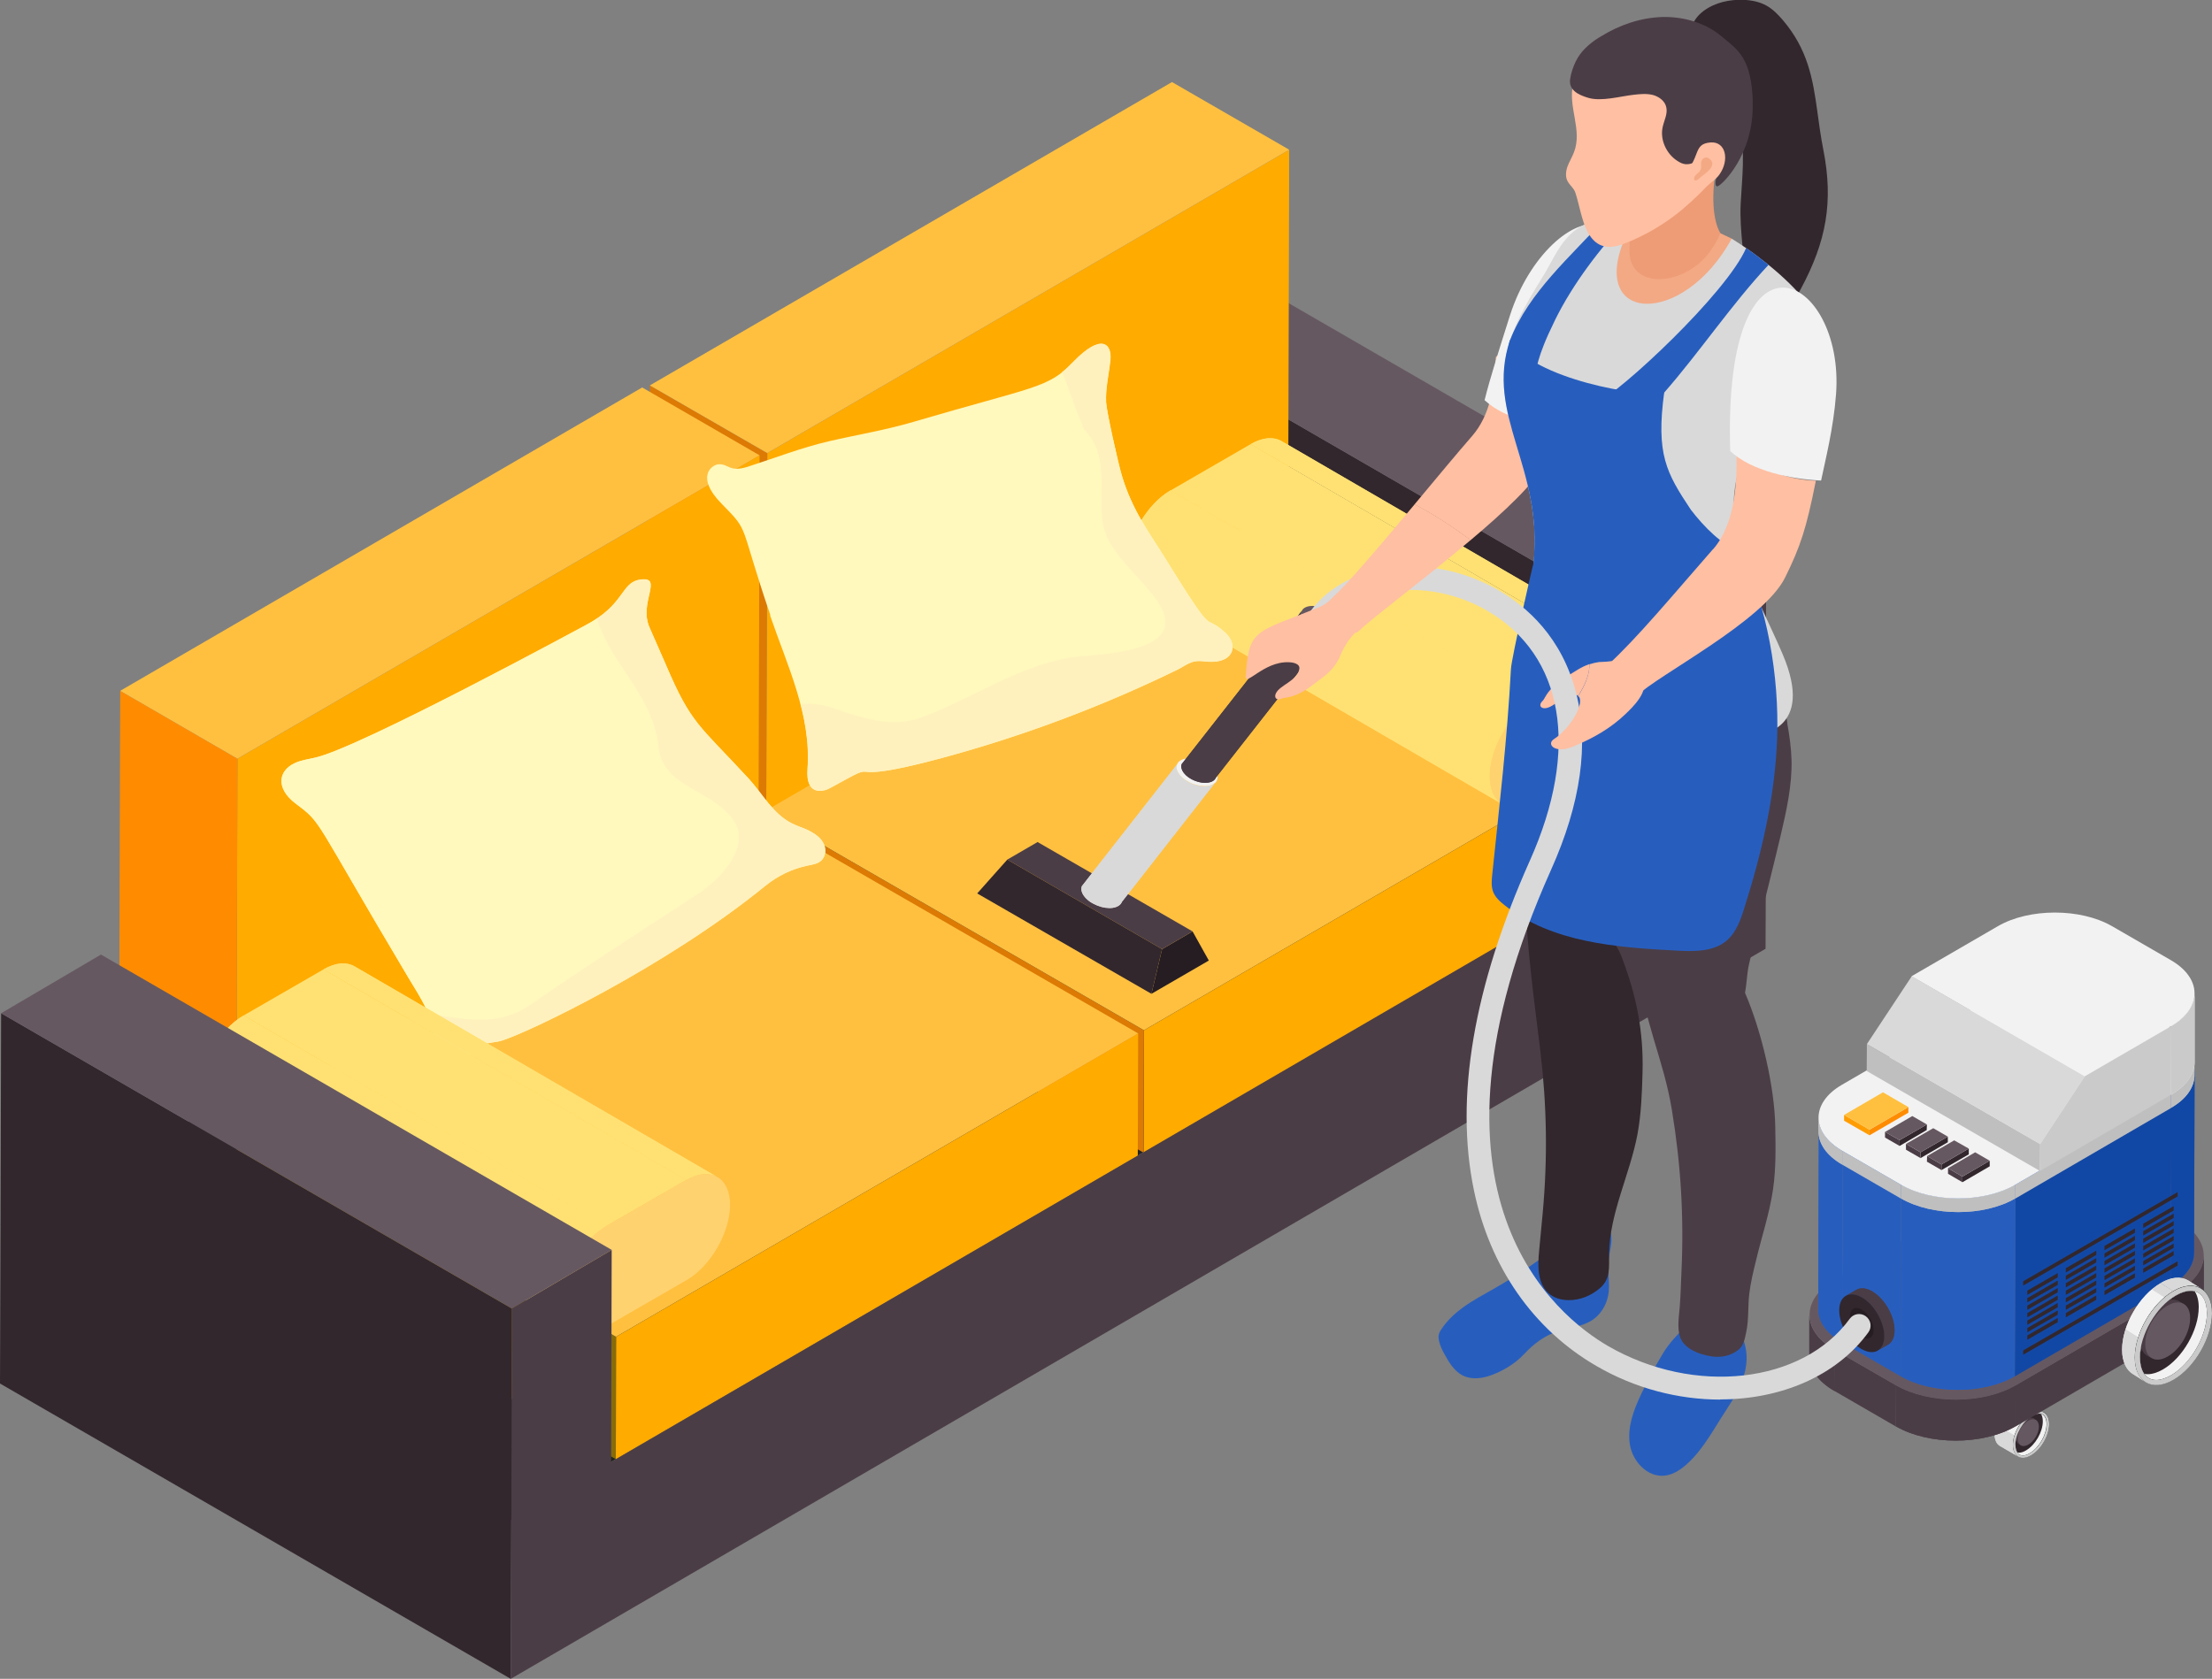 <?xml version="1.0" encoding="UTF-8"?> <svg xmlns="http://www.w3.org/2000/svg" xmlns:xlink="http://www.w3.org/1999/xlink" id="_Слой_2" viewBox="0 0 118.32 89.82"><rect x="0" y="0" width="118.32" height="89.82" fill="#808080" stroke="none"/> <defs> <style>.cls-1{fill:#32272d;}.cls-1,.cls-2,.cls-3,.cls-4,.cls-5,.cls-6,.cls-7,.cls-8,.cls-9,.cls-10,.cls-11,.cls-12,.cls-13,.cls-14,.cls-15,.cls-16,.cls-17,.cls-18,.cls-19,.cls-20,.cls-21,.cls-22,.cls-23,.cls-24,.cls-25{stroke-width:0px;}.cls-26{clip-path:url(#clippath-20);}.cls-27{clip-path:url(#clippath-11);}.cls-28{clip-path:url(#clippath-16);}.cls-2{fill:#dc7a04;}.cls-29,.cls-25{fill:#4b3d46;}.cls-3{fill:#1248a5;}.cls-4{fill:#f3a984;}.cls-5{fill:#ffc040;}.cls-6{fill:#10191b;}.cls-30,.cls-11{fill:#bfbfbf;}.cls-7{fill:#fff9bd;}.cls-8{fill:#ff9d00;}.cls-9{fill:#ee9c76;}.cls-31{clip-path:url(#clippath-2);}.cls-32{clip-path:url(#clippath-13);}.cls-33{isolation:isolate;}.cls-34{clip-path:url(#clippath-25);}.cls-35{clip-path:url(#clippath-15);}.cls-36{clip-path:url(#clippath-6);}.cls-37{clip-path:url(#clippath-7);}.cls-38{clip-path:url(#clippath-21);}.cls-39{clip-path:url(#clippath-1);}.cls-40{clip-path:url(#clippath-4);}.cls-10{fill:#ffd270;}.cls-41,.cls-24{fill:#275ebe;}.cls-42{clip-path:url(#clippath-12);}.cls-12{fill:#261d22;}.cls-43{clip-path:url(#clippath-24);}.cls-44{clip-path:url(#clippath-22);}.cls-45{clip-path:url(#clippath-9);}.cls-13{fill:#ffbfa2;}.cls-14{fill:#ffab00;}.cls-46{clip-path:url(#clippath);}.cls-47,.cls-21{fill:#ffe173;}.cls-15,.cls-48{fill:#d9d9d9;}.cls-16{fill:#876b08;}.cls-49{clip-path:url(#clippath-19);}.cls-50{clip-path:url(#clippath-3);}.cls-17{fill:#665861;}.cls-51{clip-path:url(#clippath-8);}.cls-18{fill:#ff8c00;}.cls-52{clip-path:url(#clippath-18);}.cls-53{clip-path:url(#clippath-14);}.cls-54{clip-path:url(#clippath-17);}.cls-55{clip-path:url(#clippath-5);}.cls-19{fill:#cacaca;}.cls-20{fill:#22241e;}.cls-56{clip-path:url(#clippath-10);}.cls-57{clip-path:url(#clippath-23);}.cls-22,.cls-58{fill:#f2f2f2;}.cls-23{fill:#fff1bd;}</style> <clipPath id="clippath"> <path class="cls-21" d="m18.97,51.7l19.4,11.27c-.43-.25-1.01-.21-1.66.16l-19.4-11.27c.65-.37,1.23-.41,1.66-.16Z"></path> </clipPath> <clipPath id="clippath-1"> <path class="cls-21" d="m30.78,71.13l-19.4-11.27c-.42-.24-.68-.76-.68-1.5,0-1.47,1.04-3.29,2.33-4.03l19.4,11.27c-1.28.74-2.33,2.55-2.33,4.03,0,.73.26,1.25.68,1.5Z"></path> </clipPath> <clipPath id="clippath-2"> <path class="cls-21" d="m68.56,23.6l19.4,11.27c-.43-.25-1.01-.21-1.66.16l-19.4-11.27c.65-.37,1.23-.41,1.66-.16Z"></path> </clipPath> <clipPath id="clippath-3"> <path class="cls-21" d="m80.37,43.03l-19.4-11.27c-.42-.24-.68-.76-.68-1.5,0-1.47,1.04-3.29,2.33-4.03l19.4,11.27c-1.28.74-2.33,2.55-2.33,4.03,0,.73.26,1.25.68,1.5Z"></path> </clipPath> <clipPath id="clippath-4"> <path class="cls-15" d="m62.96,40.9l-5.09,6.51c-.06.16-.02.36.14.56.32.41,1,.67,1.51.6.26-.04.43-.16.49-.32l5.09-6.51c-.06.16-.23.28-.49.32-.52.08-1.19-.19-1.51-.6-.16-.2-.2-.4-.14-.56Z"></path> </clipPath> <clipPath id="clippath-5"> <path class="cls-25" d="m69.62,32.7l-6.41,8.18c-.05.13-.02.3.12.48.27.35.85.58,1.29.51.22-.03.36-.13.42-.27l6.41-8.18c-.05.14-.2.24-.42.27-.44.07-1.02-.16-1.29-.51-.14-.17-.17-.34-.12-.48Z"></path> </clipPath> <clipPath id="clippath-6"> <path class="cls-15" d="m109.33,75.57l-.98-.57c-.18-.1-.42-.09-.69.07l.98.57c.27-.16.51-.17.69-.07Z"></path> </clipPath> <clipPath id="clippath-7"> <path class="cls-15" d="m106.97,77.36l.98.57c-.17-.1-.28-.32-.28-.62,0-.62.43-1.37.97-1.67l-.98-.57c-.54.31-.97,1.06-.97,1.67,0,.31.11.52.28.62Z"></path> </clipPath> <clipPath id="clippath-8"> <path class="cls-25" d="m108.78,75.89l.12.07c-.1-.06-.24-.05-.4.04l-.12-.07c.16-.09.3-.1.4-.04Z"></path> </clipPath> <clipPath id="clippath-9"> <path class="cls-25" d="m108.1,77.32l-.12-.07c-.1-.06-.16-.18-.16-.36,0-.36.26-.79.57-.96l.12.07c-.31.18-.57.61-.57.96,0,.18.06.3.16.36Z"></path> </clipPath> <clipPath id="clippath-10"> <path class="cls-25" d="m117.88,67.19v2.2c0,.67-.44,1.33-1.32,1.84v-2.2c.88-.51,1.31-1.17,1.32-1.84Z"></path> </clipPath> <clipPath id="clippath-11"> <path class="cls-25" d="m96.78,72.55v-2.2c0,.68.45,1.35,1.34,1.87v2.2c-.89-.51-1.34-1.19-1.34-1.87Z"></path> </clipPath> <clipPath id="clippath-12"> <path class="cls-25" d="m107.81,74.11v2.2c-1.76,1.02-4.64,1.02-6.4,0v-2.2c1.77,1.02,4.65,1.02,6.4,0Z"></path> </clipPath> <clipPath id="clippath-13"> <path class="cls-24" d="m117.39,57.48l-.03,9.55c0,.64-.42,1.27-1.25,1.75l.03-9.55c.83-.48,1.25-1.12,1.25-1.75Z"></path> </clipPath> <clipPath id="clippath-14"> <path class="cls-24" d="m97.26,70.04l.03-9.55c0,.64.42,1.29,1.27,1.78l-.03,9.55c-.85-.49-1.27-1.13-1.27-1.78Z"></path> </clipPath> <clipPath id="clippath-15"> <path class="cls-24" d="m107.8,64.08l-.03,9.55c-1.67.97-4.42.97-6.1,0l.03-9.55c1.68.97,4.43.97,6.1,0Z"></path> </clipPath> <clipPath id="clippath-16"> <path class="cls-11" d="m117.38,56.79v.73c0,.64-.42,1.27-1.25,1.75v-.73c.83-.48,1.25-1.12,1.25-1.75Z"></path> </clipPath> <clipPath id="clippath-17"> <path class="cls-11" d="m97.27,60.53v-.73c0,.64.42,1.29,1.27,1.78v.73c-.85-.49-1.27-1.13-1.27-1.78Z"></path> </clipPath> <clipPath id="clippath-18"> <path class="cls-11" d="m107.79,63.39v.73c-1.67.97-4.42.97-6.1,0v-.73c1.68.97,4.43.97,6.1,0Z"></path> </clipPath> <clipPath id="clippath-19"> <path class="cls-22" d="m117.39,53.15v3.67c-.01.64-.43,1.27-1.26,1.75v-3.67c.84-.48,1.26-1.12,1.26-1.75Z"></path> </clipPath> <clipPath id="clippath-20"> <path class="cls-25" d="m98.73,69.33l.56-.32c.22-.13.52-.11.86.08l-.56.32c-.33-.19-.64-.21-.86-.08Z"></path> </clipPath> <clipPath id="clippath-21"> <path class="cls-25" d="m100.99,71.94l-.56.32c.22-.13.35-.39.35-.77,0-.76-.53-1.69-1.2-2.08l.56-.32c.66.38,1.2,1.31,1.2,2.08,0,.38-.14.65-.35.77Z"></path> </clipPath> <clipPath id="clippath-22"> <path class="cls-15" d="m117.72,68.93l-.68-.43c-.38-.22-.9-.19-1.47.14l.68.43c.57-.33,1.09-.36,1.47-.14Z"></path> </clipPath> <clipPath id="clippath-23"> <path class="cls-15" d="m114.11,73.53l.68.43c-.37-.22-.6-.67-.6-1.32,0-1.31.92-2.91,2.06-3.56l-.68-.43c-1.14.66-2.06,2.25-2.06,3.56,0,.65.23,1.11.6,1.32Z"></path> </clipPath> <clipPath id="clippath-24"> <path class="cls-25" d="m116.55,69.62l.26.15c-.22-.13-.52-.11-.85.08l-.26-.15c.33-.19.63-.2.85-.08Z"></path> </clipPath> <clipPath id="clippath-25"> <path class="cls-25" d="m115.1,72.67l-.26-.15c-.21-.13-.34-.39-.34-.77,0-.76.54-1.68,1.21-2.05l.26.15c-.66.38-1.2,1.3-1.21,2.05,0,.38.13.64.34.77Z"></path> </clipPath> </defs> <g id="Layer_1"> <g id="sofa"> <g class="cls-33"> <polygon class="cls-1" points="89.13 34.13 89.1 45.44 61.78 29.64 61.81 18.33 89.13 34.13"></polygon> <polygon class="cls-17" points="94.47 30.99 89.13 34.13 61.81 18.33 67.15 15.19 94.47 30.99"></polygon> </g> <polygon class="cls-20" points="94.47 42.26 27.35 81.32 .03 65.52 69.07 27.58 94.47 42.26"></polygon> <g class="cls-33"> <polygon class="cls-14" points="68.96 8.01 68.9 28.85 40.98 45.08 41.04 24.24 68.96 8.01"></polygon> <polygon class="cls-2" points="41.04 24.24 40.98 45.08 34.7 41.45 34.76 20.62 41.04 24.24"></polygon> <polygon class="cls-5" points="68.96 8.01 41.04 24.24 34.76 20.62 62.69 4.39 68.96 8.01"></polygon> </g> <g class="cls-33"> <polygon class="cls-14" points="40.63 24.36 40.57 45.19 12.64 61.42 12.7 40.59 40.63 24.36"></polygon> <polygon class="cls-18" points="12.7 40.59 12.64 61.42 6.37 57.8 6.43 36.96 12.7 40.59"></polygon> <polygon class="cls-5" points="40.63 24.36 12.7 40.59 6.43 36.96 34.35 20.73 40.63 24.36"></polygon> </g> <g class="cls-33"> <polygon class="cls-14" points="89.12 38.9 89.1 45.44 61.17 61.67 61.19 55.12 89.12 38.9"></polygon> <polygon class="cls-2" points="61.19 55.12 61.17 61.67 40.88 49.96 40.9 43.41 61.19 55.12"></polygon> <polygon class="cls-5" points="89.12 38.9 61.19 55.12 40.9 43.41 68.82 27.18 89.12 38.9"></polygon> </g> <g class="cls-33"> <polygon class="cls-14" points="60.88 55.29 60.86 61.84 32.94 78.07 32.95 71.52 60.88 55.29"></polygon> <polygon class="cls-16" points="32.95 71.52 32.94 78.07 12.64 66.35 12.66 59.81 32.95 71.52"></polygon> <polygon class="cls-5" points="60.88 55.29 32.95 71.52 12.66 59.81 40.59 43.58 60.88 55.29"></polygon> </g> <path class="cls-7" d="m34.74,33.56c-.58-1.33.75-2.71-.46-2.56-1.1.14-.79,1.32-2.98,2.46-.12.06-12.14,6.59-14.47,7.08-.36.08-.72.13-1.05.28-.91.41-1.05,1.36.04,2.18,1.45,1.09.84.61,6,9.27.68,1.14,1.47,2.25,1.42,3.64-.02.4-.03.59.34.84.18.13.4.23.62.23.68,0,.99-.77,1.53-1.05.33-.17.75-.15,1.11-.26,1.46-.45,8.78-3.95,14.1-8.28.66-.54,1.45-.92,2.28-1.09.25-.05.53-.09.72-.27.31-.29.41-1.08-.67-1.59-.31-.15-.64-.24-.94-.4-1-.52-1.54-1.57-2.28-2.38-2.66-2.88-3.07-2.91-4.41-6.05l-.89-2.03Z"></path> <path class="cls-7" d="m28.31,53.79c3.22-2.23,5.94-3.96,9.16-6.06,1.24-.87,2.6-2.47,1.86-3.71-.99-1.73-3.84-1.86-4.08-3.96-.25-2.72-2.35-4.33-3.22-6.68-.03-.1-.06-.2-.08-.3-.19.13-.4.25-.64.38-.12.06-12.14,6.59-14.47,7.08-.36.08-.72.13-1.05.28-.91.41-1.05,1.36.04,2.18,1.45,1.09.84.61,6,9.27.38.64.8,1.27,1.08,1.95,1.83.27,3.64.74,5.4-.43Z"></path> <path class="cls-23" d="m43.26,44.43c-.31-.15-.64-.24-.94-.4-1-.52-1.54-1.57-2.28-2.38-2.66-2.88-3.07-2.91-4.41-6.05l-.89-2.03c-.58-1.33.75-2.71-.46-2.56-.98.12-.85,1.07-2.34,2.08.02.1.05.2.08.3.87,2.35,2.97,3.96,3.22,6.68.25,2.1,3.09,2.23,4.08,3.96.74,1.24-.62,2.85-1.86,3.71-3.22,2.1-5.94,3.84-9.16,6.06-1.76,1.17-3.57.7-5.4.43.22.53.36,1.08.33,1.69-.02.4-.03.59.34.84.18.13.4.23.62.23.68,0,.99-.77,1.53-1.05.33-.17.75-.15,1.11-.26,1.46-.45,8.78-3.95,14.1-8.28.66-.54,1.45-.92,2.28-1.09.25-.05.53-.09.72-.27.31-.29.41-1.08-.67-1.59Z"></path> <g class="cls-33"> <g class="cls-33"> <path class="cls-47" d="m18.97,51.7l19.4,11.27c-.43-.25-1.01-.21-1.66.16l-19.4-11.27c.65-.37,1.23-.41,1.66-.16Z"></path> <g class="cls-46"> <g class="cls-33"> <path class="cls-21" d="m36.71,63.13l-19.4-11.27c.34-.2.67-.3.97-.32l19.4,11.27c-.3.01-.62.12-.97.32h0Z"></path> <path class="cls-21" d="m37.68,62.82l-19.4-11.27c.26-.01.49.04.69.16l19.4,11.27c-.2-.12-.43-.17-.69-.16h0Z"></path> </g> </g> </g> <polygon class="cls-21" points="32.42 65.6 13.03 54.33 17.31 51.86 36.71 63.13 32.42 65.6"></polygon> <g class="cls-33"> <path class="cls-47" d="m30.78,71.13l-19.4-11.27c-.42-.24-.68-.76-.68-1.5,0-1.47,1.04-3.29,2.33-4.03l19.4,11.27c-1.28.74-2.33,2.55-2.33,4.03,0,.73.26,1.25.68,1.5Z"></path> <g class="cls-39"> <g class="cls-33"> <path class="cls-21" d="m30.78,71.13l-19.4-11.27c-.42-.24-.68-.76-.68-1.5,0-.5.12-1.04.33-1.57l19.4,11.27c-.21.53-.33,1.07-.33,1.57,0,.73.26,1.25.68,1.5h0Z"></path> <path class="cls-21" d="m30.43,68.06l-19.4-11.27c.15-.38.35-.76.59-1.1l19.4,11.27c-.24.34-.44.72-.59,1.1h0Z"></path> <path class="cls-21" d="m31.02,66.96l-19.4-11.27c.39-.57.88-1.06,1.41-1.36l19.4,11.27c-.53.3-1.02.79-1.41,1.36h0Z"></path> </g> </g> </g> <path class="cls-10" d="m36.71,63.13c1.28-.74,2.34-.14,2.34,1.33,0,1.48-1.04,3.29-2.33,4.03l-4.28,2.47c-1.28.74-2.34.14-2.34-1.34,0-1.47,1.04-3.29,2.33-4.03l4.28-2.47Z"></path> </g> <g class="cls-33"> <g class="cls-33"> <path class="cls-47" d="m68.56,23.6l19.4,11.27c-.43-.25-1.01-.21-1.66.16l-19.4-11.27c.65-.37,1.23-.41,1.66-.16Z"></path> <g class="cls-31"> <g class="cls-33"> <path class="cls-21" d="m86.29,35.03l-19.4-11.27c.34-.2.67-.3.97-.32l19.4,11.27c-.3.01-.62.12-.97.32h0Z"></path> <path class="cls-21" d="m87.26,34.72l-19.4-11.27c.26-.01.49.04.69.16l19.4,11.27c-.2-.12-.43-.17-.69-.16h0Z"></path> </g> </g> </g> <polygon class="cls-21" points="82.01 37.51 62.61 26.24 66.9 23.76 86.29 35.03 82.01 37.51"></polygon> <g class="cls-33"> <path class="cls-47" d="m80.37,43.03l-19.4-11.27c-.42-.24-.68-.76-.68-1.5,0-1.47,1.04-3.29,2.33-4.03l19.4,11.27c-1.28.74-2.33,2.55-2.33,4.03,0,.73.26,1.25.68,1.5Z"></path> <g class="cls-50"> <g class="cls-33"> <path class="cls-21" d="m80.37,43.03l-19.4-11.27c-.42-.24-.68-.76-.68-1.5,0-.5.12-1.04.33-1.57l19.4,11.27c-.21.53-.33,1.07-.33,1.57,0,.73.26,1.25.68,1.5h0Z"></path> <path class="cls-21" d="m80.01,39.97l-19.4-11.27c.15-.38.35-.76.59-1.1l19.4,11.27c-.24.34-.44.72-.59,1.1h0Z"></path> <path class="cls-21" d="m80.59,38.87l-19.4-11.27c.39-.57.88-1.06,1.41-1.36l19.4,11.27c-.53.3-1.02.79-1.41,1.36h0Z"></path> </g> </g> </g> <path class="cls-10" d="m86.29,35.03c1.28-.74,2.34-.14,2.34,1.33,0,1.48-1.04,3.29-2.33,4.03l-4.28,2.47c-1.28.74-2.34.14-2.34-1.34,0-1.47,1.04-3.29,2.33-4.03l4.28-2.47Z"></path> </g> <g class="cls-33"> <polygon class="cls-1" points="27.38 70.01 .06 54.21 .03 65.52 0 74.02 27.32 89.82 27.35 81.32 27.38 70.01"></polygon> <polygon class="cls-17" points="32.72 66.87 27.38 70.01 .06 54.21 5.4 51.07 32.72 66.87"></polygon> </g> <polygon class="cls-25" points="94.47 30.99 89.13 34.13 89.1 45.39 32.63 78.25 32.69 78.18 32.72 66.87 27.38 70.01 27.35 81.32 27.32 89.82 94.44 50.76 94.47 42.26 94.44 42.28 94.47 30.99"></polygon> <path class="cls-7" d="m41.19,32.92c.91,2.67,2.22,5.34,2,8.23-.1,1.37.75,1.26,1.21,1.01,3.27-1.8-.06.02,5.95-1.6,4.26-1.15,8.5-2.72,12.6-4.72.53-.26.75-.54,1.4-.46,1.69.22,1.9-.88,1.19-1.53-1.3-1.19-.31.72-3.45-4.36-.55-.89-1.54-2.2-2.09-4.08-.19-.65-.8-3.36-.83-3.88-.04-.72.15-1.53.23-2.25.09-.92-.5-1.44-1.97.07-1.39,1.44-2.01,1.29-8.57,3.22-1.49.44-3.02.69-4.53,1.04-1.46.34-2.9.9-4.33,1.36-1,.32-1.03-.17-1.57-.13-.37.03-1.23.68.15,2.09,1.57,1.61.88.86,2.63,5.99Z"></path> <path class="cls-23" d="m65.53,33.84c-1.3-1.19-.31.72-3.45-4.36-.55-.89-1.54-2.2-2.09-4.08-.19-.65-.8-3.36-.83-3.88-.04-.72.15-1.53.23-2.25.09-.92-.5-1.44-1.97.07-.21.22-.41.41-.61.57.38.9.65,1.82,1.08,2.82,0,.25.37.49.49.74,1.11,1.73,0,3.96.99,5.57.74,1.24,1.86,2.1,2.6,3.22,1.61,2.47-2.47,2.72-4.21,2.85-3.22.37-5.82,2.35-8.66,3.34-1.61.49-3.22-.12-4.7-.62-.42-.14-1.08-.24-1.57-.14.29,1.13.46,2.27.37,3.46-.1,1.37.75,1.26,1.21,1.01,3.27-1.8-.06.02,5.95-1.6,4.26-1.15,8.5-2.72,12.6-4.72.53-.26.75-.54,1.4-.46,1.69.22,1.9-.88,1.19-1.53Z"></path> </g> <path class="cls-13" d="m82.62,24.82c.82-1.67,1.13-2.6,1.64-5.17-1.58-.06-4.24-.94-4.25-.52-.04,1.46-.3,3.09-1.26,4.19-.81.93-1.94,2.29-3.09,3.67,1.04.53,2.03,1.2,3,1.91,1.82-1.53,3.46-3.08,3.95-4.08Z"></path> <path class="cls-22" d="m84.1,22.83c.43-1.16.78-2.14.98-2.64,2.1-5.34,1.68-7.74.46-8.13-1.37-.44-3.74,1.6-4.77,4.81-.53,1.67-1.06,3.33-1.36,4.54,1.21,1.11,3.06,1.35,4.69,1.42Z"></path> <g id="woman"> <path class="cls-24" d="m90.78,70.31c-.06.18-.37.39-.5.53-.53.55-.97.96-1.36,1.62-.42.7-.8,1.42-1.15,2.16-.39.83-.73,1.74-.59,2.65s.93,1.77,1.85,1.68c.5-.05.93-.36,1.3-.71.84-.8,1.38-1.86,2.01-2.81.42-.64.82-1.31,1-2.06.1-.42.12-.86.03-1.27-.04-.22-.11-.43-.22-.62-.1-.19-.23-.3-.26-.52-.07-.41-.06-.89-.26-1.27-.17-.33-.63-.45-.97-.4-.38.06-.72.3-.95.62-.03.12.1.27.07.39,0,0,0,.02,0,.03Z"></path> <path class="cls-24" d="m84.26,66.09c-.34.22-.66.49-.99.72-.33.23-.68.4-1.01.64-.73.52-1.48,1-2.25,1.44-.58.33-1.18.65-1.73,1.04-.43.31-.82.67-1.13,1.11-.17.24-.24.38-.18.68.05.26.17.51.3.74.24.44.52.89.95,1.12.42.22.93.19,1.38.05.68-.21,1.43-.65,1.92-1.18.53-.57,1.12-1.01,1.85-1.24.58-.18,1.22-.23,1.75-.55.47-.29.79-.79.9-1.34.13-.64-.07-1.3.02-1.95.06-.41.21-.86.14-1.29-.06-.36-.46-.63-.79-.7-.37-.07-.76.05-1.07.27l-.05.43Z"></path> <path class="cls-25" d="m80.83,41.94c.06,2.43.34,4.86.82,7.24.27,1.31.26,2.62.55,3.92.22.99.72,1.9,1.84,1.67,1.03-.21,2.92-1.94,3.24-4.22.17-1.23.23-2.99.38-4.22.31-2.55,3.28-10.61-1.63-12.54-.88-.35-1.65-1.85-2.57-1.86-.55,0-.97.5-1.25.99-.95,1.66-1.21,3.64-1.32,5.56-.07,1.15-.09,2.3-.06,3.45Z"></path> <path class="cls-1" d="m81.58,47.82c.08,2.81.47,5.6.81,8.38.35,2.92.4,5.75.13,8.69-.06.67-.13,1.34-.19,2.01-.08.8-.1,1.73.48,2.27.3.28.71.39,1.11.39.61,0,1.19-.24,1.66-.64.58-.5.48-1.1.49-1.83.03-2.2,1.11-4.24,1.52-6.41.2-1.09.24-2.2.27-3.31.06-2.18-.33-4.11-1.1-6.13-.19-.49-.46-1.02-.96-1.14l-4.22-2.28Z"></path> <path class="cls-25" d="m95.61,38.7c-.02-.11-.04-.22-.06-.34-.27-1.36-.65-2.75-1.42-3.9-.19-.28-.94-1.47-1.17-.76-.14.42,0,1.05.01,1.5-.09-.38-.2-.76-.34-1.13-.06-.17-.13-.3-.19-.4-.27-.38-.61-.16-1.21-.02-.73.17-1.49.13-2.23.24-2.34.35-2.52.86-4.07-.42-.29,2.01.12,3.91.1,4.35-.05,2.31,1.67,2.5,1.74,3.71.18,2.82.51,8.39.87,11.18.14,1.09.7,2.18,1.18,3.11.55,1.09,1.11,1.69,2.13,1.57.46-.05,1.26-.6,1.52-1,.16-.26.2-.78.29-1.08.21-.68.39-1.36.55-2.05.13-.56.12-1.11.24-1.65.32-1.41.7-2.81,1.04-4.21.22-.9.45-1.81.66-2.71.31-1.32.61-2.66.58-4.02-.02-.66-.11-1.32-.23-1.97Z"></path> <g id="people"> <path class="cls-1" d="m97.21,5.97c.09.66.18,1.33.32,2.04.55,2.79.16,4.91-1.21,7.46-.3.56-.63,1.13-1.16,1.48-1.55,1.01-1.9-.43-1.85-1.51.07-1.51-.28-3.02-.2-4.56.07-1.37.26-2.76-.06-4.09-.24-1.01-.83-1.95-1.73-2.49-1.12-.68-1.34-2.64-.4-3.54.55-.52,1.32-.75,2.08-.77.51-.01,1.04.06,1.49.31.34.19.62.48.87.77,1.34,1.57,1.61,3.15,1.85,4.89Z"></path> <path class="cls-4" d="m92.62,12.76c-1.08-.49-1.47-.76-2.6-1.01-.18-.04-.8.19-.98.15-1.37-.29-2.84-.23-4.11.33-.01,0-.03.01-.04.02v8.43h8.08l-.35-7.92Z"></path> <path class="cls-15" d="m96.56,16.74c-.08.63-3.11,6.67-3.58,8.47-.4,1.51-.28,2.92.09,4.28.51,1.88,1.5,3.67,2.28,5.5,1.77,4.15-1.28,4.3-1.7,4.47-1.17.46-2.51.29-3.7.02-1.9-.44-7.99-8.64-7.92-9.35.46-4.36-1.8-7.2-1.59-10.29.13-1.84,1.12-3.48,2.09-5.05.89-1.44,1.27-3.1,4.09-3.18.53-.01.79-.01.33,1.05-2.05,4.64,3.05,4.9,5.68.11.23.14.49.31.78.51.38.26.79.57,1.2.9.75.61,1.49,1.31,2.03,2.01.33.43-.05.4-.07.56Z"></path> <path class="cls-24" d="m86.61,11.61c-.26,0-.52.05-.78.1-1.82,2.03-4.04,3.9-5.06,6.49-.25.64.42,1.92.21,2.56l.86-.07c.53-1.27.23-1.31,1.36-3.61.92-1.86,2.39-3.82,3.8-5.27.01-.26-.05-.22-.39-.21Z"></path> <path class="cls-24" d="m93.07,29.5c-.94-.31-1.92-1.31-2.62-2.22-1.32-1.98-1.88-2.98-1.43-6.3-1.13.35-7.09-.73-8.25-2.79-1.35,4.05,1.8,6.8,1.25,11.94-.08.71,6.02,8.91,7.92,9.35,1.19.28,3.16-9.82,3.12-9.98Z"></path> <path class="cls-9" d="m92.02,12.48s-.33.89-1.06,1.54c-1.5,1.35-3.85,1.27-3.8-.67.1-3.9.32-4.35,2.04-4.96.47-.17.96-.29,1.45-.3,1.81-.04,1.11.95,1.04,1.64-.2,2.04.34,2.75.34,2.75Z"></path> <path class="cls-13" d="m90.03,11.17c.15-.13.3-.26.44-.39.5-.46,1.06-1,1.41-1.58,1.11-1.88,1.16-4.4-.42-6.03-1.12-1.16-2.9-1.64-4.45-1.2-.42.12-.82.3-1.21.5-.34.17-.67.36-.92.64-.17.18-.3.4-.41.61-.13.24-.25.5-.32.77-.3,1.22.51,2.46.04,3.66-.1.26-.25.5-.35.77-.09.27-.12.57.03.81.14.23.32.34.4.59.11.34.19.7.28,1.04.1.38.21.76.4,1.1.47.83,1.14.89,1.97.56,1.13-.44,2.18-1.07,3.1-1.84Z"></path> <path class="cls-25" d="m93.76,5.46c-.08-2.37-.78-2.77-1.68-3.52-.87-.73-2.05-1.06-3.18-1.03-1.16.04-2.29.43-3.27,1.04-.04.02-.08.05-.12.07-.51.33-.95.71-1.22,1.26-.14.29-.25.61-.3.93-.1.6.42.86.95,1.02.71.22,1.72-.08,2.45-.16.34-.04.69-.07,1.02.01.33.09.65.32.72.66.08.35-.11.69-.19,1.04-.16.69.19,1.44.77,1.82.34.23.58.24.95.08.33-.15.67-.41,1.03-.18.34.21.21.65.13.96-.02.06-.14.51.04.51.18,0,1.99-1.67,1.89-4.52Z"></path> </g> <path class="cls-25" d="m87.68,51.79c.2,2.8,1.3,4.83,1.75,7.6.48,2.9.65,5.73.51,8.67-.03.62-.04,1.24-.09,1.85-.04.49-.15,1.15.02,1.63.17.48.66.75,1.13.9.35.11.71.18,1.08.14.34-.03.68-.17.95-.4.25-.22.31-.61.38-.93.14-.68.08-1.36.16-2.04.07-.57.21-1.17.35-1.73.3-1.28.73-2.54.92-3.85.16-1.1.14-2.21.12-3.32-.03-2.18-.75-5.18-1.61-7.17-.21-.48-.27.09-.76,0l-4.89-1.36Z"></path> <path class="cls-13" d="m91.51,7.62c.81-.05,1.01.95.46,1.72-.16.23-.45.43-.66.61-1.45,1.23-1.81-.1-1.35-.52,1.07-.97.54-1.74,1.55-1.81Z"></path> <path class="cls-4" d="m90.99,9.46c.09-.09,1.01-.63.39-1-.17-.1-.37.05-.39.23-.01.1.02.19,0,.29,0,.06-.03.11-.06.16-.08.13-.36.26-.31.46.05.17.32-.09.37-.14Z"></path> </g> <path class="cls-24" d="m82.03,30.13c-.09.29-1.18,5.09-1.21,5.66-.19,3.66-.62,7.34-1,11-.03.3-.06.62.04.9.11.31.37.54.62.74,2.54,2.01,6,2.26,9.23,2.43.92.05,1.94.06,2.64-.53.51-.43.75-1.1.95-1.74.94-2.96,1.65-6.01,1.76-9.12.11-3.27-.51-7.05-1.99-9.98-2.1,2.75-9,4.12-11.04.63Z"></path> <path class="cls-24" d="m94.6,14.17c-1.96,2.09-3.68,4.66-5.57,6.82-.28.32-.35.56-.65.86-.39.4-.87.8-1.42.77-.48-.03-.87-.39-1.19-.76l-.42-.28c1.31-.58,7.02-5.91,8.05-8.31.38.26.79.57,1.2.9Z"></path> <path class="cls-13" d="m91.63,29.38c-2.04,2.33-4.09,4.8-5.63,6.2-.14.12.37.7.53.77.73.32.48,1.41,1.01.89,1.12-1.12,6.79-3.99,7.95-6.35.82-1.67,1.13-2.6,1.64-5.17-1.58-.06-3.13-.65-4.25-1.72.05,1.68-.02,3.98-1.25,5.39Z"></path> <path class="cls-22" d="m92.55,24.13c1.12,1.07,3.28,1.51,4.86,1.58.22-1.07.66-2.77.8-4.62.48-6.41-6.06-9.81-5.66,3.04Z"></path> <path class="cls-13" d="m83.76,36.23c-.98.59-1.1,1.11-1.22,1.24-.04.04-.08.08-.11.13-.1.16,0,.31.23.29.49-.04,1.04-.83,1.65-.71.04,0,.08.03.11.05.32-.53.61-1.08.6-1.7-.47.16-.78.4-1.27.7Z"></path> <g class="cls-33"> <polygon class="cls-12" points="62.16 50.78 63.79 49.83 64.66 51.39 61.59 53.17 62.16 50.78"></polygon> <polygon class="cls-25" points="53.88 45.99 55.5 45.05 63.79 49.83 62.16 50.78 53.88 45.99"></polygon> <polygon class="cls-1" points="62.16 50.78 61.59 53.17 52.27 47.8 53.88 45.99 62.16 50.78"></polygon> </g> <g class="cls-33"> <g class="cls-33"> <path class="cls-48" d="m62.96,40.9l-5.09,6.51c-.06.16-.02.36.14.56.32.41,1,.67,1.51.6.26-.04.43-.16.49-.32l5.09-6.51c-.06.16-.23.28-.49.32-.52.08-1.19-.19-1.51-.6-.16-.2-.2-.4-.14-.56Z"></path> <g class="cls-40"> <g class="cls-33"> <path class="cls-15" d="m62.96,40.9l-5.09,6.51c-.03.08-.04.16-.01.26l5.09-6.51c-.02-.09-.02-.18.01-.26h0Z"></path> <path class="cls-15" d="m62.94,41.15l-5.09,6.51c.02.1.07.2.15.3.12.15.28.28.46.38l5.09-6.51c-.18-.1-.35-.23-.46-.38-.08-.1-.13-.21-.15-.3h0Z"></path> <path class="cls-15" d="m63.56,41.83l-5.09,6.51c.14.07.28.13.43.17l5.09-6.51c-.15-.04-.3-.1-.43-.17h0Z"></path> <path class="cls-15" d="m63.99,42.01l-5.09,6.51c.21.06.42.08.62.05.26-.04.43-.16.49-.32l5.09-6.51c-.06.16-.23.28-.49.32-.19.03-.41,0-.62-.05h0Z"></path> </g> </g> </g> <path class="cls-22" d="m63.45,40.58c-.52.08-.67.47-.35.87.32.41,1,.67,1.51.6.51-.08.67-.47.35-.87-.32-.41-1-.67-1.51-.6Z"></path> </g> <path class="cls-29" d="m69.62,32.7l-6.41,8.18c-.05.13-.02.3.12.48.27.35.85.58,1.29.51.22-.03.36-.13.42-.27l6.41-8.18c-.05.14-.2.24-.42.27-.44.07-1.02-.16-1.29-.51-.14-.17-.17-.34-.12-.48Z"></path> <g class="cls-55"> <g class="cls-33"> <path class="cls-25" d="m69.62,32.7l-6.41,8.18c-.03.07-.03.14-.01.22l6.41-8.18c-.02-.08-.01-.15.01-.22h0Z"></path> <path class="cls-25" d="m69.61,32.92l-6.41,8.18c.02.08.06.17.13.26.1.13.24.24.4.32l6.41-8.18c-.16-.09-.3-.2-.4-.32-.07-.09-.11-.18-.13-.26h0Z"></path> <path class="cls-25" d="m70.13,33.5l-6.41,8.18c.12.06.24.11.37.15l6.41-8.18c-.13-.03-.25-.09-.37-.15h0Z"></path> <path class="cls-25" d="m70.5,33.65l-6.41,8.18c.18.05.36.06.53.04.22-.03.36-.13.42-.27l6.41-8.18c-.05.14-.2.24-.42.27-.16.02-.35,0-.53-.04h0Z"></path> </g> </g> <path class="cls-17" d="m70.04,32.43c-.44.07-.57.4-.3.75s.85.58,1.29.51c.44-.07.57-.4.3-.75s-.85-.58-1.29-.51Z"></path> <path class="cls-48" d="m109.33,75.57l-.98-.57c-.18-.1-.42-.09-.69.07l.98.57c.27-.16.51-.17.69-.07Z"></path> <g class="cls-36"> <path class="cls-15" d="m109.33,75.57l-.98-.57c-.09-.05-.19-.07-.3-.06l.98.57c.11,0,.21.01.3.06h0Z"></path> <path class="cls-15" d="m109.03,75.5l-.98-.57c-.06,0-.13.02-.2.04l.98.57c.07-.02.14-.04.2-.04h0Z"></path> <path class="cls-15" d="m108.83,75.55l-.98-.57c-.06.02-.12.05-.19.09l.98.57c.06-.04.13-.07.19-.09h0Z"></path> </g> <g class="cls-33"> <path class="cls-48" d="m106.97,77.36l.98.57c-.17-.1-.28-.32-.28-.62,0-.62.43-1.37.97-1.67l-.98-.57c-.54.31-.97,1.06-.97,1.67,0,.31.11.52.28.62Z"></path> <g class="cls-37"> <polygon class="cls-15" points="108.64 75.63 107.65 75.06 107.64 75.07 108.63 75.64 108.64 75.63 108.64 75.63"></polygon> <path class="cls-15" d="m108.63,75.64l-.98-.57c-.07.04-.15.1-.22.15l.98.57c.07-.06.14-.11.22-.15h0Z"></path> <path class="cls-22" d="m108.41,75.79l-.98-.57c-.29.25-.54.62-.66,1.01l.98.57c.12-.38.36-.75.66-1.01h0Z"></path> <path class="cls-15" d="m107.76,76.8l-.98-.57c-.03.09-.05.18-.07.27l.98.57c.01-.09.04-.18.07-.27h0Z"></path> <path class="cls-15" d="m107.69,77.07l-.98-.57c-.01.08-.02.16-.02.23,0,0,.98.57.98.57,0-.08,0-.16.02-.24h0Z"></path> <path class="cls-15" d="m107.67,77.31l-.98-.57c0,.08,0,.16.03.23l.98.57c-.02-.07-.02-.15-.03-.23h0Z"></path> <path class="cls-15" d="m107.7,77.54l-.98-.57c.04.18.13.31.26.39l.98.57c-.13-.07-.22-.2-.26-.39h0Z"></path> </g> </g> <path class="cls-6" d="m108.64,75.63c-.54.31-.97,1.06-.97,1.67,0,.62.44.86.97.55.54-.31.97-1.06.97-1.67,0-.62-.44-.86-.97-.55Z"></path> <path class="cls-22" d="m107.8,77.31c0,.17.04.31.1.4.07.1.17.16.3.16.11,0,.24-.04.37-.12.5-.29.9-.99.9-1.56,0-.3-.12-.5-.31-.55-.03,0-.06-.01-.1-.01-.11,0-.24.04-.37.12-.5.29-.9.99-.9,1.56Z"></path> <path class="cls-1" d="m107.8,77.31c0,.17.04.31.1.4.03,0,.06.01.1.01.11,0,.24-.04.37-.12.5-.29.9-.99.9-1.56,0-.17-.04-.31-.1-.4-.03,0-.06-.01-.1-.01-.11,0-.24.04-.37.12-.5.29-.9.99-.9,1.56Z"></path> <g class="cls-33"> <g class="cls-33"> <path class="cls-29" d="m108.78,75.89l.12.07c-.1-.06-.24-.05-.4.04l-.12-.07c.16-.09.3-.1.4-.04Z"></path> <g class="cls-51"> <g class="cls-33"> <path class="cls-25" d="m108.5,76l-.12-.07c.06-.03.12-.06.17-.07l.12.07c-.05.01-.11.03-.17.07h0Z"></path> <path class="cls-25" d="m108.67,75.93l-.12-.07c.08-.02.16,0,.22.03l.12.07c-.06-.03-.14-.04-.22-.03h0Z"></path> <polygon class="cls-25" points="108.89 75.95 108.77 75.89 108.78 75.89 108.9 75.96 108.89 75.95 108.89 75.95"></polygon> </g> </g> </g> <g class="cls-33"> <path class="cls-29" d="m108.1,77.32l-.12-.07c-.1-.06-.16-.18-.16-.36,0-.36.26-.79.57-.96l.12.07c-.31.18-.57.61-.57.96,0,.18.06.3.16.36Z"></path> <g class="cls-45"> <g class="cls-33"> <path class="cls-25" d="m108.1,77.32l-.12-.07c-.1-.06-.16-.18-.16-.36,0-.14.04-.28.1-.42l.12.07c-.06.14-.1.29-.1.42,0,.18.06.3.16.36h0Z"></path> <path class="cls-25" d="m108.04,76.54l-.12-.07c.05-.11.12-.21.19-.31l.12.07c-.08.09-.14.2-.19.31h0Z"></path> <path class="cls-25" d="m108.23,76.23l-.12-.07c.08-.1.17-.18.27-.24l.12.07c-.1.06-.19.14-.27.24h0Z"></path> </g> </g> </g> <path class="cls-17" d="m108.5,76c.31-.18.56-.03.56.33,0,.36-.26.79-.57.96-.31.18-.56.03-.56-.33,0-.36.26-.79.57-.96Z"></path> </g> <path class="cls-19" d="m107.67,77.31c0,.62.44.86.97.55.54-.31.97-1.06.97-1.67,0-.62-.44-.86-.97-.55s-.97,1.06-.97,1.67Zm.13,0c0-.57.4-1.27.9-1.56.13-.08.26-.12.37-.12.03,0,.07,0,.1.01.2.05.31.24.31.55,0,.57-.4,1.27-.9,1.56-.13.08-.26.12-.37.12-.13,0-.23-.05-.3-.16-.07-.1-.1-.23-.1-.4Z"></path> <g class="cls-33"> <g class="cls-33"> <path class="cls-29" d="m117.88,67.19v2.2c0,.67-.44,1.33-1.32,1.84v-2.2c.88-.51,1.31-1.17,1.32-1.84Z"></path> <g class="cls-56"> <g class="cls-33"> <path class="cls-25" d="m117.88,67.19v2.2c0,.67-.44,1.33-1.32,1.84v-2.2c.88-.51,1.31-1.17,1.32-1.84h0Z"></path> </g> </g> </g> <g class="cls-33"> <path class="cls-29" d="m96.78,72.55v-2.2c0,.68.45,1.35,1.34,1.87v2.2c-.89-.51-1.34-1.19-1.34-1.87Z"></path> <g class="cls-27"> <g class="cls-33"> <path class="cls-25" d="m98.12,72.21v2.2c-.89-.51-1.34-1.19-1.34-1.87v-2.2c0,.68.45,1.35,1.34,1.87h0Z"></path> </g> </g> </g> <polygon class="cls-25" points="116.57 69.02 116.56 71.23 107.81 76.32 107.81 74.11 116.57 69.02"></polygon> <polygon class="cls-25" points="101.42 74.11 101.41 76.32 98.11 74.41 98.12 72.21 101.42 74.11"></polygon> <g class="cls-33"> <path class="cls-29" d="m107.81,74.11v2.2c-1.76,1.02-4.64,1.02-6.4,0v-2.2c1.77,1.02,4.65,1.02,6.4,0Z"></path> <g class="cls-42"> <g class="cls-33"> <path class="cls-25" d="m107.81,74.11v2.2c-1.76,1.02-4.64,1.02-6.4,0v-2.2c1.77,1.02,4.65,1.02,6.4,0h0Z"></path> </g> </g> </g> <path class="cls-17" d="m116.55,65.32c1.77,1.02,1.77,2.69.02,3.71l-8.75,5.09c-1.75,1.02-4.63,1.02-6.4,0l-3.3-1.91c-1.76-1.02-1.77-2.69-.02-3.71l8.75-5.09c1.75-1.02,4.63-1.02,6.4,0l3.3,1.91Z"></path> </g> <g class="cls-33"> <g class="cls-33"> <path class="cls-41" d="m117.39,57.48l-.03,9.55c0,.64-.42,1.27-1.25,1.75l.03-9.55c.83-.48,1.25-1.12,1.25-1.75Z"></path> <g class="cls-32"> <g class="cls-33"> <path class="cls-3" d="m117.39,57.48l-.03,9.55c0,.64-.42,1.27-1.25,1.75l.03-9.55c.83-.48,1.25-1.12,1.25-1.75h0Z"></path> </g> </g> </g> <g class="cls-33"> <path class="cls-41" d="m97.26,70.04l.03-9.55c0,.64.42,1.29,1.27,1.78l-.03,9.55c-.85-.49-1.27-1.13-1.27-1.78Z"></path> <g class="cls-53"> <g class="cls-33"> <path class="cls-24" d="m98.56,62.27l-.03,9.55c-.85-.49-1.27-1.13-1.27-1.78l.03-9.55c0,.64.42,1.29,1.27,1.78h0Z"></path> </g> </g> </g> <polygon class="cls-3" points="116.15 59.24 116.12 68.79 107.77 73.64 107.8 64.08 116.15 59.24"></polygon> <polygon class="cls-24" points="101.7 64.08 101.67 73.64 98.53 71.82 98.56 62.27 101.7 64.08"></polygon> <g class="cls-33"> <path class="cls-41" d="m107.8,64.08l-.03,9.55c-1.67.97-4.42.97-6.1,0l.03-9.55c1.68.97,4.43.97,6.1,0Z"></path> <g class="cls-35"> <g class="cls-33"> <path class="cls-24" d="m107.8,64.08l-.03,9.55c-1.67.97-4.42.97-6.1,0l.03-9.55c1.68.97,4.43.97,6.1,0h0Z"></path> </g> </g> </g> <path class="cls-24" d="m116.13,55.7c1.68.97,1.69,2.56.02,3.53l-8.34,4.85c-1.67.97-4.42.97-6.1,0l-3.15-1.82c-1.68-.97-1.69-2.56-.02-3.53l8.34-4.85c1.67-.97,4.42-.97,6.1,0l3.15,1.82Z"></path> </g> <polygon class="cls-1" points="114.64 65.7 116.27 64.76 116.27 64.53 114.64 65.47 114.64 65.7"></polygon> <polygon class="cls-1" points="114.64 66.1 116.27 65.16 116.27 64.93 114.64 65.87 114.64 66.1"></polygon> <polygon class="cls-1" points="114.64 66.5 116.27 65.56 116.27 65.33 114.64 66.27 114.64 66.5"></polygon> <polygon class="cls-1" points="114.64 67.3 116.27 66.36 116.27 66.13 114.64 67.07 114.64 67.3"></polygon> <polygon class="cls-1" points="114.64 67.7 116.27 66.76 116.27 66.53 114.64 67.47 114.64 67.7"></polygon> <polygon class="cls-1" points="114.64 68.1 116.27 67.16 116.27 66.93 114.64 67.87 114.64 68.1"></polygon> <polygon class="cls-1" points="114.64 66.9 116.27 65.96 116.27 65.73 114.64 66.67 114.64 66.9"></polygon> <polygon class="cls-1" points="112.57 66.89 114.2 65.95 114.2 65.72 112.57 66.66 112.57 66.89"></polygon> <polygon class="cls-1" points="112.57 67.29 114.2 66.35 114.2 66.12 112.57 67.06 112.57 67.29"></polygon> <polygon class="cls-1" points="112.57 67.69 114.2 66.75 114.2 66.52 112.57 67.46 112.57 67.69"></polygon> <polygon class="cls-1" points="112.57 68.49 114.2 67.55 114.2 67.32 112.57 68.26 112.57 68.49"></polygon> <polygon class="cls-1" points="112.57 68.89 114.2 67.95 114.2 67.72 112.57 68.66 112.57 68.89"></polygon> <polygon class="cls-1" points="112.57 69.29 114.2 68.35 114.2 68.12 112.57 69.06 112.57 69.29"></polygon> <polygon class="cls-1" points="112.57 68.09 114.2 67.15 114.2 66.92 112.57 67.86 112.57 68.09"></polygon> <polygon class="cls-1" points="110.5 68.08 112.13 67.14 112.13 66.91 110.5 67.85 110.5 68.08"></polygon> <polygon class="cls-1" points="110.5 68.48 112.13 67.54 112.13 67.31 110.5 68.25 110.5 68.48"></polygon> <polygon class="cls-1" points="110.5 68.88 112.13 67.94 112.13 67.71 110.5 68.65 110.5 68.88"></polygon> <polygon class="cls-1" points="110.5 69.68 112.13 68.74 112.13 68.51 110.5 69.45 110.5 69.68"></polygon> <polygon class="cls-1" points="110.5 70.08 112.13 69.14 112.13 68.91 110.5 69.85 110.5 70.08"></polygon> <polygon class="cls-1" points="110.5 70.48 112.13 69.54 112.13 69.31 110.5 70.25 110.5 70.48"></polygon> <polygon class="cls-1" points="110.5 69.28 112.13 68.34 112.13 68.11 110.5 69.05 110.5 69.28"></polygon> <polygon class="cls-1" points="108.44 69.28 110.07 68.34 110.07 68.11 108.44 69.05 108.44 69.28"></polygon> <polygon class="cls-1" points="108.44 69.68 110.07 68.74 110.07 68.51 108.44 69.45 108.44 69.68"></polygon> <polygon class="cls-1" points="108.44 70.08 110.07 69.14 110.07 68.91 108.44 69.85 108.44 70.08"></polygon> <polygon class="cls-1" points="108.44 70.88 110.07 69.94 110.07 69.71 108.44 70.65 108.44 70.88"></polygon> <polygon class="cls-1" points="108.44 71.28 110.07 70.34 110.07 70.11 108.44 71.05 108.44 71.28"></polygon> <polygon class="cls-1" points="108.44 71.68 110.07 70.74 110.07 70.51 108.44 71.45 108.44 71.68"></polygon> <polygon class="cls-1" points="108.44 70.48 110.07 69.54 110.07 69.31 108.44 70.25 108.44 70.48"></polygon> <polygon class="cls-1" points="108.22 68.78 116.48 64.01 116.48 63.78 108.22 68.55 108.22 68.78"></polygon> <polygon class="cls-1" points="108.22 72.48 116.48 67.71 116.48 67.48 108.22 72.25 108.22 72.48"></polygon> <g class="cls-33"> <g class="cls-33"> <path class="cls-30" d="m117.38,56.79v.73c0,.64-.42,1.27-1.25,1.75v-.73c.83-.48,1.25-1.12,1.25-1.75Z"></path> <g class="cls-28"> <g class="cls-33"> <path class="cls-11" d="m117.38,56.79v.73c0,.64-.42,1.27-1.25,1.75v-.73c.83-.48,1.25-1.12,1.25-1.75h0Z"></path> </g> </g> </g> <g class="cls-33"> <path class="cls-30" d="m97.27,60.53v-.73c0,.64.42,1.29,1.27,1.78v.73c-.85-.49-1.27-1.13-1.27-1.78Z"></path> <g class="cls-54"> <g class="cls-33"> <path class="cls-11" d="m98.54,61.57v.73c-.85-.49-1.27-1.13-1.27-1.78v-.73c0,.64.42,1.29,1.27,1.78h0Z"></path> </g> </g> </g> <polygon class="cls-11" points="116.13 58.54 116.13 59.28 107.79 64.13 107.79 63.39 116.13 58.54"></polygon> <polygon class="cls-11" points="101.69 63.39 101.69 64.13 98.54 62.31 98.54 61.57 101.69 63.39"></polygon> <g class="cls-33"> <path class="cls-30" d="m107.79,63.39v.73c-1.67.97-4.42.97-6.1,0v-.73c1.68.97,4.43.97,6.1,0Z"></path> <g class="cls-52"> <g class="cls-33"> <path class="cls-11" d="m107.79,63.39v.73c-1.67.97-4.42.97-6.1,0v-.73c1.68.97,4.43.97,6.1,0h0Z"></path> </g> </g> </g> <path class="cls-22" d="m116.11,55.01c1.68.97,1.69,2.56.02,3.53l-8.34,4.85c-1.67.97-4.42.97-6.1,0l-3.15-1.82c-1.68-.97-1.69-2.56-.02-3.53l8.34-4.85c1.67-.97,4.42-.97,6.1,0l3.15,1.82Z"></path> </g> <g class="cls-33"> <g class="cls-33"> <path class="cls-58" d="m117.39,53.15v3.67c-.01.64-.43,1.27-1.26,1.75v-3.67c.84-.48,1.26-1.12,1.26-1.75Z"></path> <g class="cls-49"> <g class="cls-33"> <path class="cls-19" d="m117.39,53.15v3.67c-.01.64-.43,1.27-1.26,1.75v-3.67c.84-.48,1.26-1.12,1.26-1.75h0Z"></path> </g> </g> </g> <polygon class="cls-11" points="109.13 61.21 109.12 62.65 99.85 57.3 99.86 55.86 109.13 61.21"></polygon> <polygon class="cls-15" points="102.26 52.23 99.86 55.86 109.13 61.21 111.52 57.58 102.26 52.23"></polygon> <path class="cls-22" d="m116.14,54.9c1.67-.97,1.66-2.56-.02-3.53l-3.15-1.82c-1.68-.97-4.43-.97-6.1,0l-4.62,2.68,9.26,5.35,4.62-2.68Z"></path> </g> <polygon class="cls-19" points="111.52 57.58 109.13 61.21 109.12 62.65 114.69 59.41 116.13 58.57 116.14 54.9 111.52 57.58"></polygon> <g class="cls-33"> <g class="cls-33"> <path class="cls-29" d="m98.73,69.33l.56-.32c.22-.13.52-.11.86.08l-.56.32c-.33-.19-.64-.21-.86-.08Z"></path> <g class="cls-26"> <g class="cls-33"> <path class="cls-25" d="m98.73,69.33l.56-.32c.22-.13.52-.11.86.08l-.56.32c-.33-.19-.64-.21-.86-.08h0Z"></path> </g> </g> </g> <g class="cls-33"> <path class="cls-29" d="m100.99,71.94l-.56.32c.22-.13.35-.39.35-.77,0-.76-.53-1.69-1.2-2.08l.56-.32c.66.38,1.2,1.31,1.2,2.08,0,.38-.14.65-.35.77Z"></path> <g class="cls-38"> <g class="cls-33"> <path class="cls-25" d="m99.59,69.41l.56-.32c.13.08.26.17.38.29l-.56.32c-.12-.11-.25-.21-.38-.29h0Z"></path> <path class="cls-25" d="m99.96,69.7l.56-.32c.37.36.67.87.78,1.37l-.56.32c-.11-.5-.4-1.02-.78-1.37h0Z"></path> <path class="cls-25" d="m100.74,71.08l.56-.32c.03.14.05.28.05.42,0,.38-.14.65-.35.77l-.56.32c.22-.13.35-.39.35-.77,0-.13-.02-.27-.05-.42h0Z"></path> </g> </g> </g> <path class="cls-1" d="m99.59,69.41c.66.38,1.2,1.31,1.2,2.08,0,.76-.54,1.07-1.21.69s-1.2-1.31-1.2-2.08c0-.76.54-1.07,1.21-.69Z"></path> <path class="cls-12" d="m99.59,70.07c.35.2.64.69.63,1.1,0,.4-.29.57-.64.36s-.64-.69-.63-1.1c0-.4.29-.57.64-.36Z"></path> </g> <path class="cls-48" d="m117.72,68.93l-.68-.43c-.38-.22-.9-.19-1.47.14l.68.43c.57-.33,1.09-.36,1.47-.14Z"></path> <g class="cls-44"> <path class="cls-15" d="m117.72,68.93l-.68-.43c-.18-.11-.4-.15-.63-.14l.68.43c.24-.02.45.03.63.14h0Z"></path> <path class="cls-15" d="m117.09,68.79l-.68-.43c-.14,0-.28.04-.43.09l.68.43c.15-.05.3-.08.43-.09h0Z"></path> <path class="cls-15" d="m116.65,68.89l-.68-.43c-.13.05-.26.11-.4.19l.68.43c.14-.08.27-.14.4-.19h0Z"></path> </g> <g class="cls-33"> <path class="cls-48" d="m114.11,73.53l.68.43c-.37-.22-.6-.67-.6-1.32,0-1.31.92-2.91,2.06-3.56l-.68-.43c-1.14.66-2.06,2.25-2.06,3.56,0,.65.23,1.11.6,1.32Z"></path> <g class="cls-57"> <path class="cls-15" d="m116.25,69.07l-.68-.43s-.01,0-.02.01l.68.43s.01,0,.02-.01h0Z"></path> <path class="cls-15" d="m116.23,69.08l-.68-.43c-.16.09-.31.2-.46.33l.68.43c.15-.13.3-.24.46-.33h0Z"></path> <path class="cls-22" d="m115.77,69.41l-.68-.43c-.63.53-1.14,1.33-1.4,2.14l.68.43c.26-.81.77-1.61,1.4-2.14h0Z"></path> <path class="cls-15" d="m114.37,71.55l-.68-.43c-.06.19-.11.39-.14.58l.68.43c.03-.19.08-.39.14-.58h0Z"></path> <path class="cls-15" d="m114.23,72.14l-.68-.43c-.03.17-.04.34-.04.5,0,0,.68.44.68.44,0-.17.01-.34.04-.51h0Z"></path> <path class="cls-15" d="m114.19,72.64l-.68-.43c0,.18.02.35.05.5l.68.43c-.03-.15-.05-.32-.05-.5h0Z"></path> <path class="cls-15" d="m114.25,73.14l-.68-.43c.09.39.28.67.55.82l.68.43c-.27-.15-.46-.43-.55-.82h0Z"></path> </g> </g> <path class="cls-6" d="m116.25,69.07c-1.14.66-2.06,2.25-2.06,3.56,0,1.31.93,1.84,2.07,1.18,1.14-.66,2.06-2.25,2.06-3.56,0-1.31-.93-1.84-2.07-1.18Z"></path> <path class="cls-22" d="m114.47,72.64c0,.36.08.66.22.86.15.21.37.33.65.33.24,0,.51-.09.79-.25,1.06-.61,1.92-2.11,1.92-3.33,0-.65-.25-1.07-.67-1.17-.07-.02-.13-.02-.21-.02-.24,0-.51.09-.79.25-1.06.61-1.92,2.11-1.92,3.33Z"></path> <path class="cls-1" d="m114.47,72.64c0,.36.08.66.22.86.06.02.13.02.21.02.24,0,.51-.09.79-.25,1.06-.61,1.92-2.11,1.92-3.33,0-.36-.08-.66-.22-.86-.07-.02-.13-.02-.21-.02-.24,0-.51.09-.79.25-1.06.61-1.92,2.11-1.92,3.33Z"></path> <g class="cls-33"> <g class="cls-33"> <path class="cls-29" d="m116.55,69.62l.26.15c-.22-.13-.52-.11-.85.08l-.26-.15c.33-.19.63-.2.85-.08Z"></path> <g class="cls-43"> <g class="cls-33"> <path class="cls-25" d="m115.96,69.84l-.26-.15c.13-.07.25-.12.36-.14l.26.15c-.11.02-.24.07-.36.14h0Z"></path> <path class="cls-25" d="m116.33,69.7l-.26-.15c.18-.04.34-.02.47.05l.26.15c-.13-.07-.29-.09-.47-.05h0Z"></path> <path class="cls-25" d="m116.79,69.76l-.26-.15s.01,0,.02.01l.26.15s-.01,0-.02-.01h0Z"></path> </g> </g> </g> <g class="cls-33"> <path class="cls-29" d="m115.1,72.67l-.26-.15c-.21-.13-.34-.39-.34-.77,0-.76.54-1.68,1.21-2.05l.26.15c-.66.38-1.2,1.3-1.21,2.05,0,.38.13.64.34.77Z"></path> <g class="cls-34"> <g class="cls-33"> <path class="cls-25" d="m115.1,72.67l-.26-.15c-.21-.13-.34-.39-.34-.77,0-.29.08-.6.22-.9l.26.15c-.14.3-.22.61-.22.9,0,.38.13.64.34.77h0Z"></path> <path class="cls-25" d="m114.97,70.99l-.26-.15c.11-.23.24-.45.41-.65l.26.15c-.16.19-.3.42-.41.65h0Z"></path> <path class="cls-25" d="m115.38,70.35l-.26-.15c.17-.21.37-.38.58-.5l.26.15c-.21.12-.41.29-.58.5h0Z"></path> </g> </g> </g> <path class="cls-17" d="m115.96,69.84c.66-.38,1.2-.07,1.19.69,0,.76-.54,1.68-1.21,2.05-.66.38-1.2.07-1.19-.69,0-.76.54-1.68,1.21-2.05Z"></path> </g> <path class="cls-19" d="m114.19,72.64c0,1.31.93,1.84,2.07,1.18,1.14-.66,2.06-2.25,2.06-3.56,0-1.31-.93-1.84-2.07-1.18-1.14.66-2.06,2.25-2.06,3.56Zm.27,0c0-1.22.86-2.71,1.92-3.33.28-.16.55-.25.79-.25.07,0,.14,0,.21.02.42.1.66.52.67,1.17,0,1.22-.86,2.71-1.92,3.33-.28.16-.55.25-.79.25-.28,0-.5-.12-.65-.33-.14-.2-.22-.5-.22-.86Z"></path> <path class="cls-15" d="m92.02,74.88c-2.21,0-4.54-.58-6.63-1.8-3.37-1.95-5.7-5.29-6.55-9.4-1.03-4.96-.02-10.89,2.99-17.63,2.68-5.99,1.83-10.98-2.27-13.37-3-1.75-6.87-1.41-8.46.74-.2.28-.59.33-.86.13-.28-.2-.33-.59-.13-.87,1.98-2.68,6.5-3.17,10.08-1.08,1.46.85,3.35,2.48,4.11,5.45.71,2.74.26,5.94-1.34,9.5-7.81,17.46.36,23.9,3.05,25.46,4.61,2.67,10.4,2.02,12.93-1.45.2-.28.59-.34.86-.14.28.2.34.59.14.86-1.71,2.35-4.7,3.59-7.92,3.59Z"></path> <path class="cls-13" d="m71.2,32.05c-.14.12.37.7.53.77.73.32.48,1.41,1.01.89.65-.64,3.45-2.72,5.93-4.82-.97-.71-1.96-1.38-3-1.91-1.74,2.08-3.55,4.23-4.47,5.07Z"></path> <path class="cls-13" d="m66.63,36.15c-.04.65.94-.76,2.28-.72.21,0,.65.06.59.37-.11.62-1.04.85-1.25,1.29-.1.2,0,.36.19.32.06-.01.11-.03.16-.05.17-.06.69,0,1.6-.7.59-.46,1-.67,1.4-1.37.06-.11.36-1.06,1.13-1.64.11-.08.38-.71-.05-1.34-.12-.17-1.05-.7-1.18-.55-.27.29-.6.59-.97.74-3.35,1.36-3.73,1.1-3.89,3.64Z"></path> <g class="cls-33"> <polygon class="cls-18" points="102.08 59.23 102.08 59.53 100 60.74 100 60.44 102.08 59.23"></polygon> <polygon class="cls-8" points="100 60.44 100 60.74 98.64 59.96 98.64 59.65 100 60.44"></polygon> <polygon class="cls-5" points="102.08 59.23 100 60.44 98.64 59.65 100.72 58.44 102.08 59.23"></polygon> </g> <g class="cls-33"> <polygon class="cls-1" points="103.07 60.16 103.06 60.46 101.61 61.31 101.61 61 103.07 60.16"></polygon> <polygon class="cls-25" points="101.61 61 101.61 61.31 100.83 60.86 100.83 60.56 101.61 61"></polygon> <polygon class="cls-17" points="103.07 60.16 101.61 61 100.83 60.56 102.29 59.71 103.07 60.16"></polygon> </g> <g class="cls-33"> <polygon class="cls-1" points="104.19 60.81 104.19 61.11 102.73 61.96 102.73 61.65 104.19 60.81"></polygon> <polygon class="cls-25" points="102.73 61.65 102.73 61.96 101.95 61.51 101.95 61.2 102.73 61.65"></polygon> <polygon class="cls-17" points="104.19 60.81 102.73 61.65 101.95 61.2 103.41 60.36 104.19 60.81"></polygon> </g> <g class="cls-33"> <polygon class="cls-1" points="105.31 61.45 105.31 61.76 103.85 62.6 103.85 62.3 105.31 61.45"></polygon> <polygon class="cls-25" points="103.85 62.3 103.85 62.6 103.07 62.15 103.08 61.85 103.85 62.3"></polygon> <polygon class="cls-17" points="105.31 61.45 103.85 62.3 103.08 61.85 104.53 61.01 105.31 61.45"></polygon> </g> <g class="cls-33"> <polygon class="cls-1" points="106.43 62.1 106.43 62.4 104.97 63.25 104.97 62.95 106.43 62.1"></polygon> <polygon class="cls-25" points="104.97 62.95 104.97 63.25 104.2 62.8 104.2 62.5 104.97 62.95"></polygon> <polygon class="cls-17" points="106.43 62.1 104.97 62.95 104.2 62.5 105.65 61.65 106.43 62.1"></polygon> </g> <path class="cls-13" d="m87.85,36.38c-.12-.17-.15-.39-.27-.56-.43-.62,0-.95-.12-.88-.82.52-1.81.46-1.93.48-.19.03-.36.07-.51.12,0,.63-.28,1.18-.6,1.7.37.29-.33,1.67-1.31,2.31-.4.27.06.77.96.42.06-.03.13-.05.19-.08.99-.41,1.91-.94,2.69-1.69.37-.35,1.29-1.24.89-1.83Z"></path> </g> </svg> 